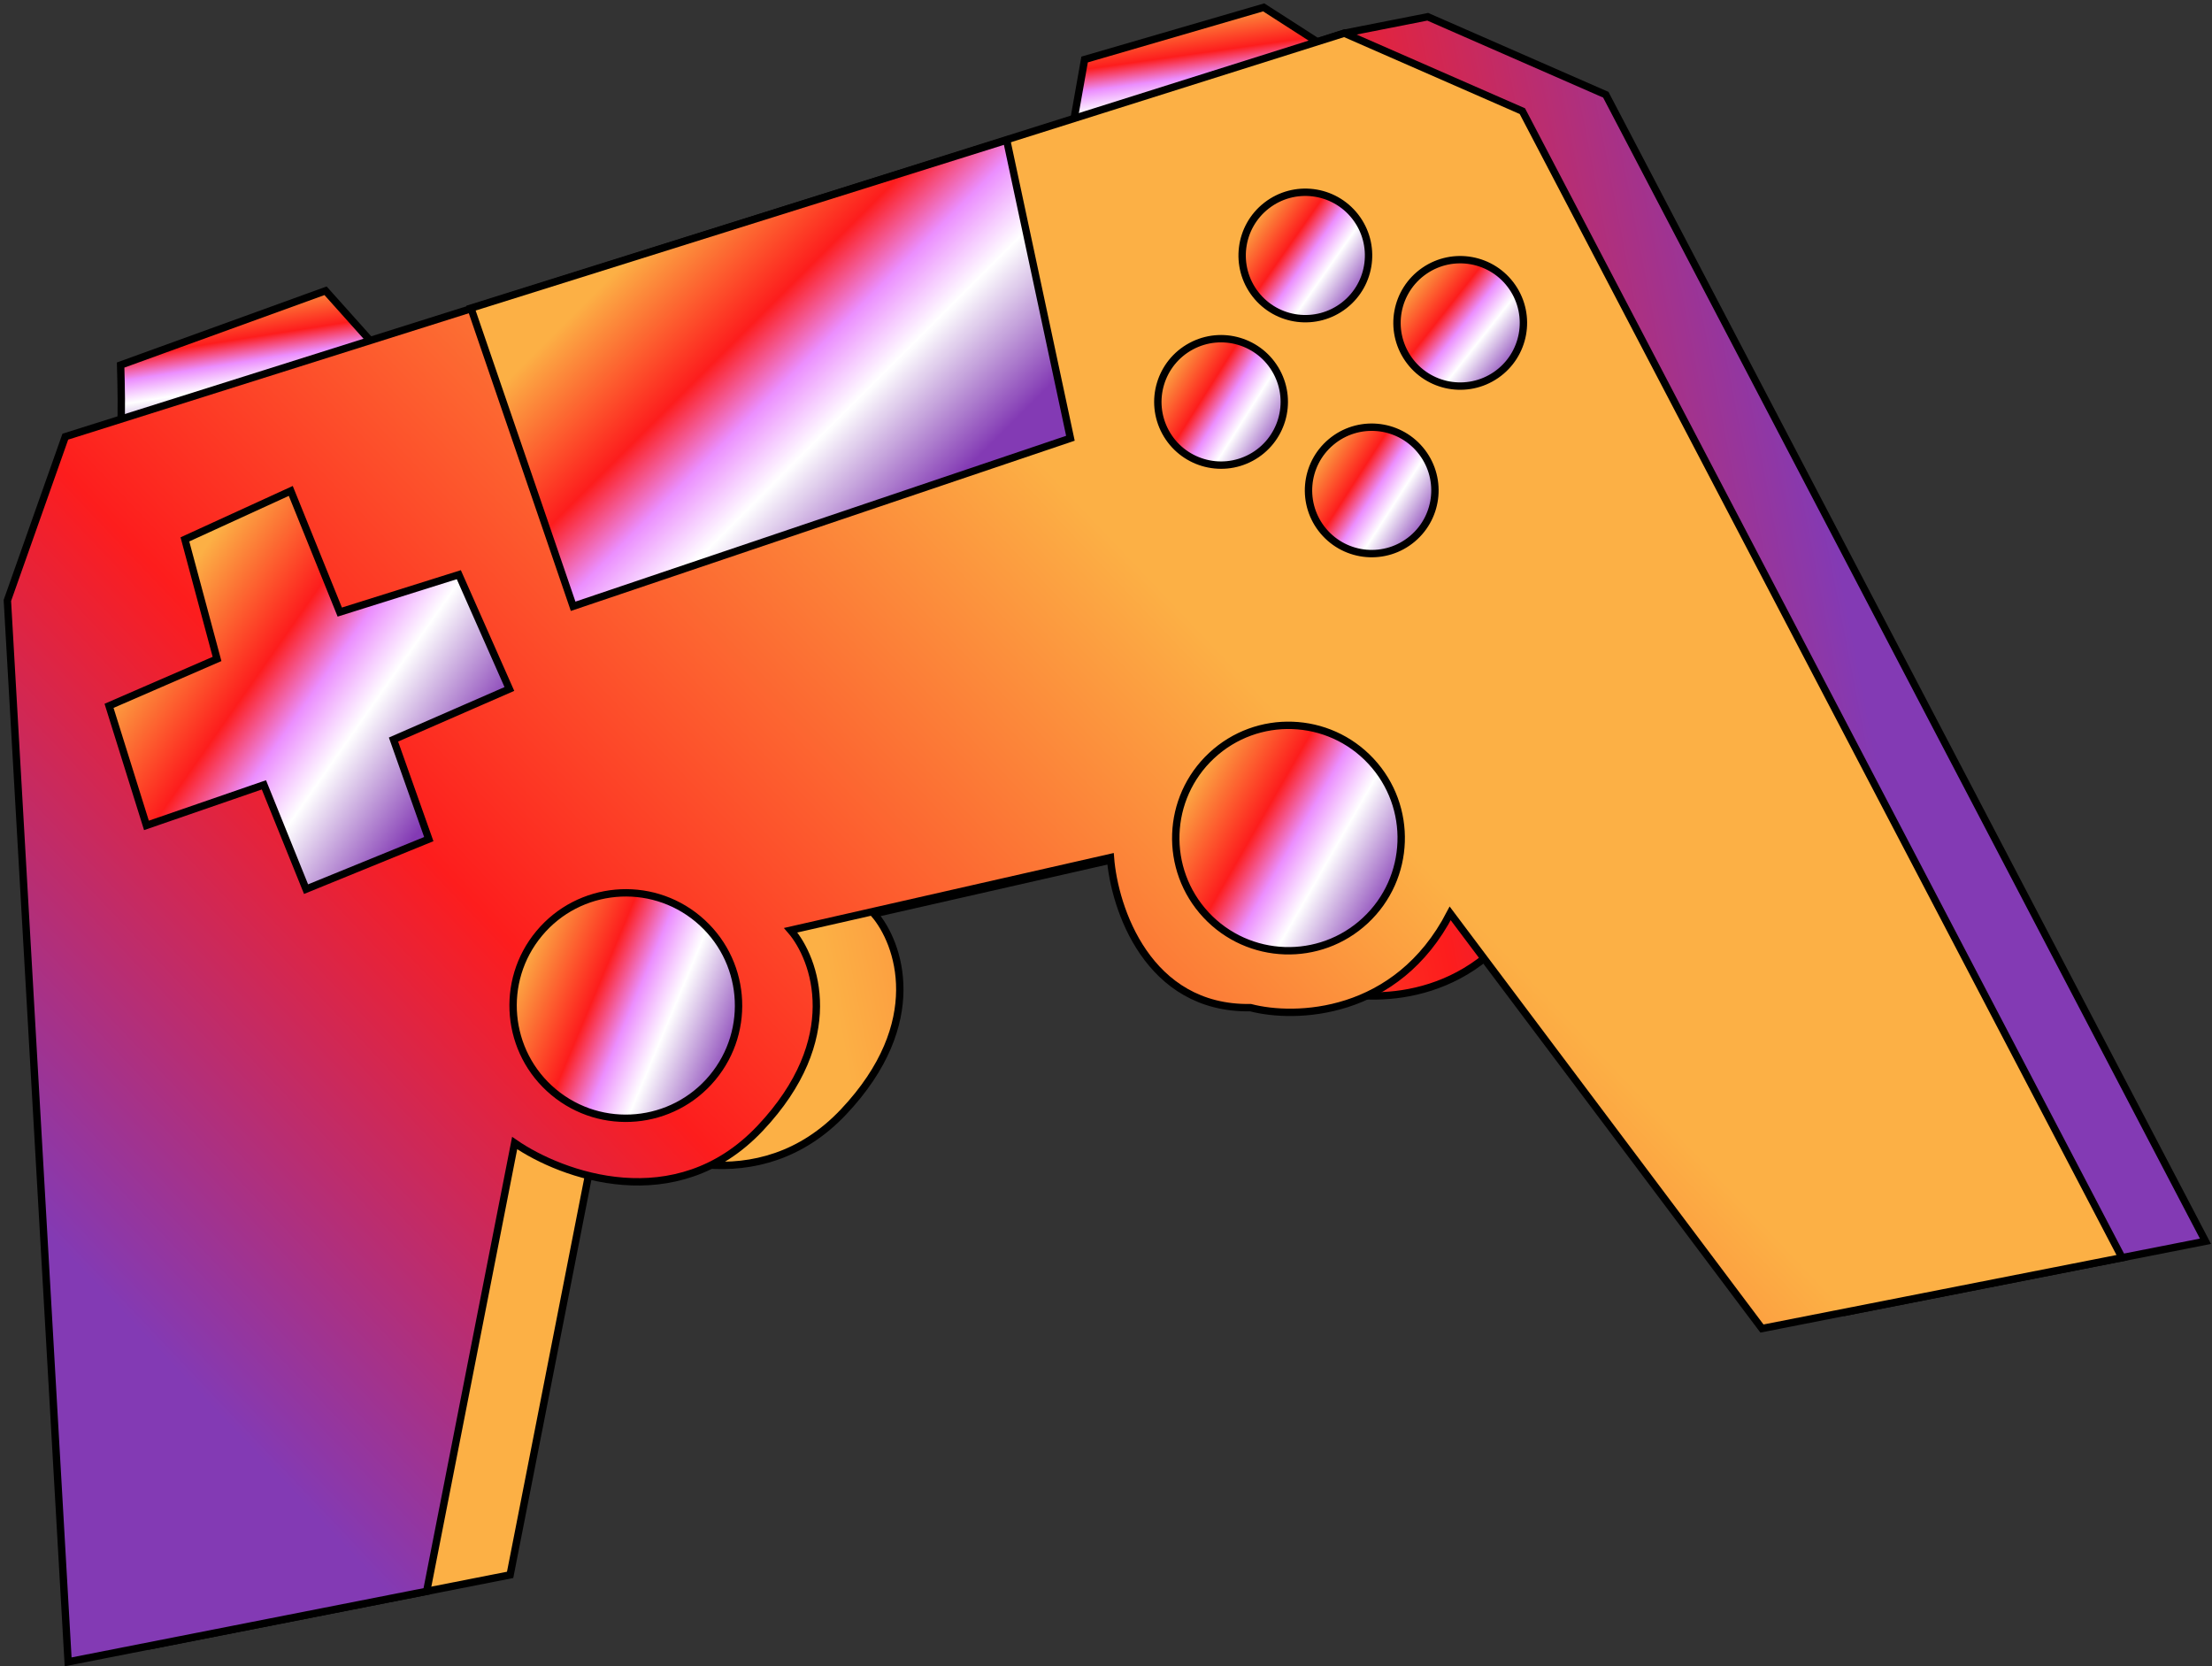 <?xml version="1.0" encoding="UTF-8"?> <svg xmlns="http://www.w3.org/2000/svg" width="300" height="226" viewBox="0 0 300 226" fill="none"><rect x="0" y="0" width="300" height="226" fill="#333333" stroke="none"/><path d="M20.556 223.171L12.316 79.218L20.175 56.999L182.327 4.5L193.638 2.274L217.785 12.848L299.116 168.353L250.278 177.964L207.998 121.655C200.739 135.657 186.922 136.015 180.921 134.443C166.975 134.672 162.441 120.964 161.917 114.082L118.551 123.941C121.933 127.846 125.839 138.687 114.408 150.803C102.977 162.92 87.45 157.185 81.116 152.804L69.185 213.601L20.556 223.171Z" fill="url(#paint0_linear_344_27473)" stroke="black"></path><path d="M16.361 49.51C16.433 51.868 16.533 56.754 16.361 57.44L51.44 47.581L44.153 39.437L16.361 49.51Z" fill="url(#paint1_linear_344_27473)" stroke="black"></path><path d="M147.099 8.073L145.312 18.146L182.391 8.073L171.389 1L147.099 8.073Z" fill="url(#paint2_linear_344_27473)" stroke="black"></path><path d="M9.24 225.397L1 81.444L8.859 59.226L182.321 4.501L206.469 15.074L287.8 170.579L238.962 180.19L196.681 123.881C189.423 137.884 175.606 138.241 169.604 136.669C155.659 136.898 151.125 123.19 150.601 116.308L107.235 126.167C110.617 130.073 114.522 140.913 103.091 153.03C91.661 165.146 76.134 159.412 69.799 155.03L57.868 215.828L9.24 225.397Z" fill="url(#paint3_linear_344_27473)" stroke="black"></path><path d="M29.435 89.374L25.077 73.157L39.437 66.584L46.081 83.016L62.227 77.944L69.085 93.447L53.368 100.305L58.155 113.808L41.509 120.595L35.793 106.449L19.861 111.95L14.789 95.733L29.435 89.374Z" fill="url(#paint4_linear_344_27473)" stroke="black"></path><circle cx="165.605" cy="54.511" r="8.573" transform="rotate(-28.402 165.605 54.511)" fill="url(#paint5_linear_344_27473)" stroke="black"></circle><circle cx="177.037" cy="34.65" r="8.573" transform="rotate(-37.86 177.037 34.65)" fill="url(#paint6_linear_344_27473)" stroke="black"></circle><circle cx="198.04" cy="43.794" r="8.573" transform="rotate(-34.598 198.04 43.794)" fill="url(#paint7_linear_344_27473)" stroke="black"></circle><circle cx="186.038" cy="66.513" r="8.573" transform="rotate(-40.1 186.038 66.513)" fill="url(#paint8_linear_344_27473)" stroke="black"></circle><circle cx="174.749" cy="113.665" r="15.289" transform="rotate(-42.988 174.749 113.665)" fill="url(#paint9_linear_344_27473)" stroke="black"></circle><circle cx="84.876" cy="136.384" r="15.289" transform="rotate(-50.197 84.876 136.384)" fill="url(#paint10_linear_344_27473)" stroke="black"></circle><path d="M77.731 82.231L63.871 41.794L136.528 19.004L145.173 59.44L77.731 82.231Z" fill="url(#paint11_linear_344_27473)" stroke="black"></path><defs><linearGradient id="paint0_linear_344_27473" x1="248.053" y1="69.494" x2="105.67" y2="97.185" gradientUnits="userSpaceOnUse"><stop stop-color="#833AB4"></stop><stop offset="0.429" stop-color="#FD1D1D"></stop><stop offset="1" stop-color="#FCB045"></stop></linearGradient><linearGradient id="paint1_linear_344_27473" x1="45.246" y1="56.568" x2="42.296" y2="37.85" gradientUnits="userSpaceOnUse"><stop stop-color="#833AB4"></stop><stop offset="0.326" stop-color="white"></stop><stop offset="0.491" stop-color="#EB8EFE"></stop><stop offset="0.656" stop-color="#FD1D1D"></stop><stop offset="1" stop-color="#FCB045"></stop></linearGradient><linearGradient id="paint2_linear_344_27473" x1="175.845" y1="17.315" x2="173.301" y2="-0.593" gradientUnits="userSpaceOnUse"><stop stop-color="#833AB4"></stop><stop offset="0.326" stop-color="white"></stop><stop offset="0.491" stop-color="#EB8EFE"></stop><stop offset="0.656" stop-color="#FD1D1D"></stop><stop offset="1" stop-color="#FCB045"></stop></linearGradient><linearGradient id="paint3_linear_344_27473" x1="-7.059" y1="153.205" x2="116.015" y2="36.24" gradientUnits="userSpaceOnUse"><stop stop-color="#833AB4"></stop><stop offset="0.429" stop-color="#FD1D1D"></stop><stop offset="1" stop-color="#FCB045"></stop></linearGradient><linearGradient id="paint4_linear_344_27473" x1="60.673" y1="107.15" x2="23.171" y2="80.892" gradientUnits="userSpaceOnUse"><stop stop-color="#833AB4"></stop><stop offset="0.326" stop-color="white"></stop><stop offset="0.491" stop-color="#EB8EFE"></stop><stop offset="0.656" stop-color="#FD1D1D"></stop><stop offset="1" stop-color="#FCB045"></stop></linearGradient><linearGradient id="paint5_linear_344_27473" x1="171.475" y1="62.705" x2="162.225" y2="46.211" gradientUnits="userSpaceOnUse"><stop stop-color="#833AB4"></stop><stop offset="0.326" stop-color="white"></stop><stop offset="0.491" stop-color="#EB8EFE"></stop><stop offset="0.656" stop-color="#FD1D1D"></stop><stop offset="1" stop-color="#FCB045"></stop></linearGradient><linearGradient id="paint6_linear_344_27473" x1="182.906" y1="42.844" x2="177.48" y2="25.175" gradientUnits="userSpaceOnUse"><stop stop-color="#833AB4"></stop><stop offset="0.326" stop-color="white"></stop><stop offset="0.491" stop-color="#EB8EFE"></stop><stop offset="0.656" stop-color="#FD1D1D"></stop><stop offset="1" stop-color="#FCB045"></stop></linearGradient><linearGradient id="paint7_linear_344_27473" x1="203.91" y1="51.988" x2="198.483" y2="34.32" gradientUnits="userSpaceOnUse"><stop stop-color="#833AB4"></stop><stop offset="0.326" stop-color="white"></stop><stop offset="0.491" stop-color="#EB8EFE"></stop><stop offset="0.656" stop-color="#FD1D1D"></stop><stop offset="1" stop-color="#FCB045"></stop></linearGradient><linearGradient id="paint8_linear_344_27473" x1="191.908" y1="74.707" x2="186.481" y2="57.039" gradientUnits="userSpaceOnUse"><stop stop-color="#833AB4"></stop><stop offset="0.326" stop-color="white"></stop><stop offset="0.491" stop-color="#EB8EFE"></stop><stop offset="0.656" stop-color="#FD1D1D"></stop><stop offset="1" stop-color="#FCB045"></stop></linearGradient><linearGradient id="paint9_linear_344_27473" x1="184.962" y1="127.924" x2="175.519" y2="97.178" gradientUnits="userSpaceOnUse"><stop stop-color="#833AB4"></stop><stop offset="0.326" stop-color="white"></stop><stop offset="0.491" stop-color="#EB8EFE"></stop><stop offset="0.656" stop-color="#FD1D1D"></stop><stop offset="1" stop-color="#FCB045"></stop></linearGradient><linearGradient id="paint10_linear_344_27473" x1="95.089" y1="150.643" x2="85.646" y2="119.897" gradientUnits="userSpaceOnUse"><stop stop-color="#833AB4"></stop><stop offset="0.326" stop-color="white"></stop><stop offset="0.491" stop-color="#EB8EFE"></stop><stop offset="0.656" stop-color="#FD1D1D"></stop><stop offset="1" stop-color="#FCB045"></stop></linearGradient><linearGradient id="paint11_linear_344_27473" x1="124.137" y1="70.541" x2="86.969" y2="33.395" gradientUnits="userSpaceOnUse"><stop stop-color="#833AB4"></stop><stop offset="0.326" stop-color="white"></stop><stop offset="0.491" stop-color="#EB8EFE"></stop><stop offset="0.656" stop-color="#FD1D1D"></stop><stop offset="1" stop-color="#FCB045"></stop></linearGradient></defs></svg> 